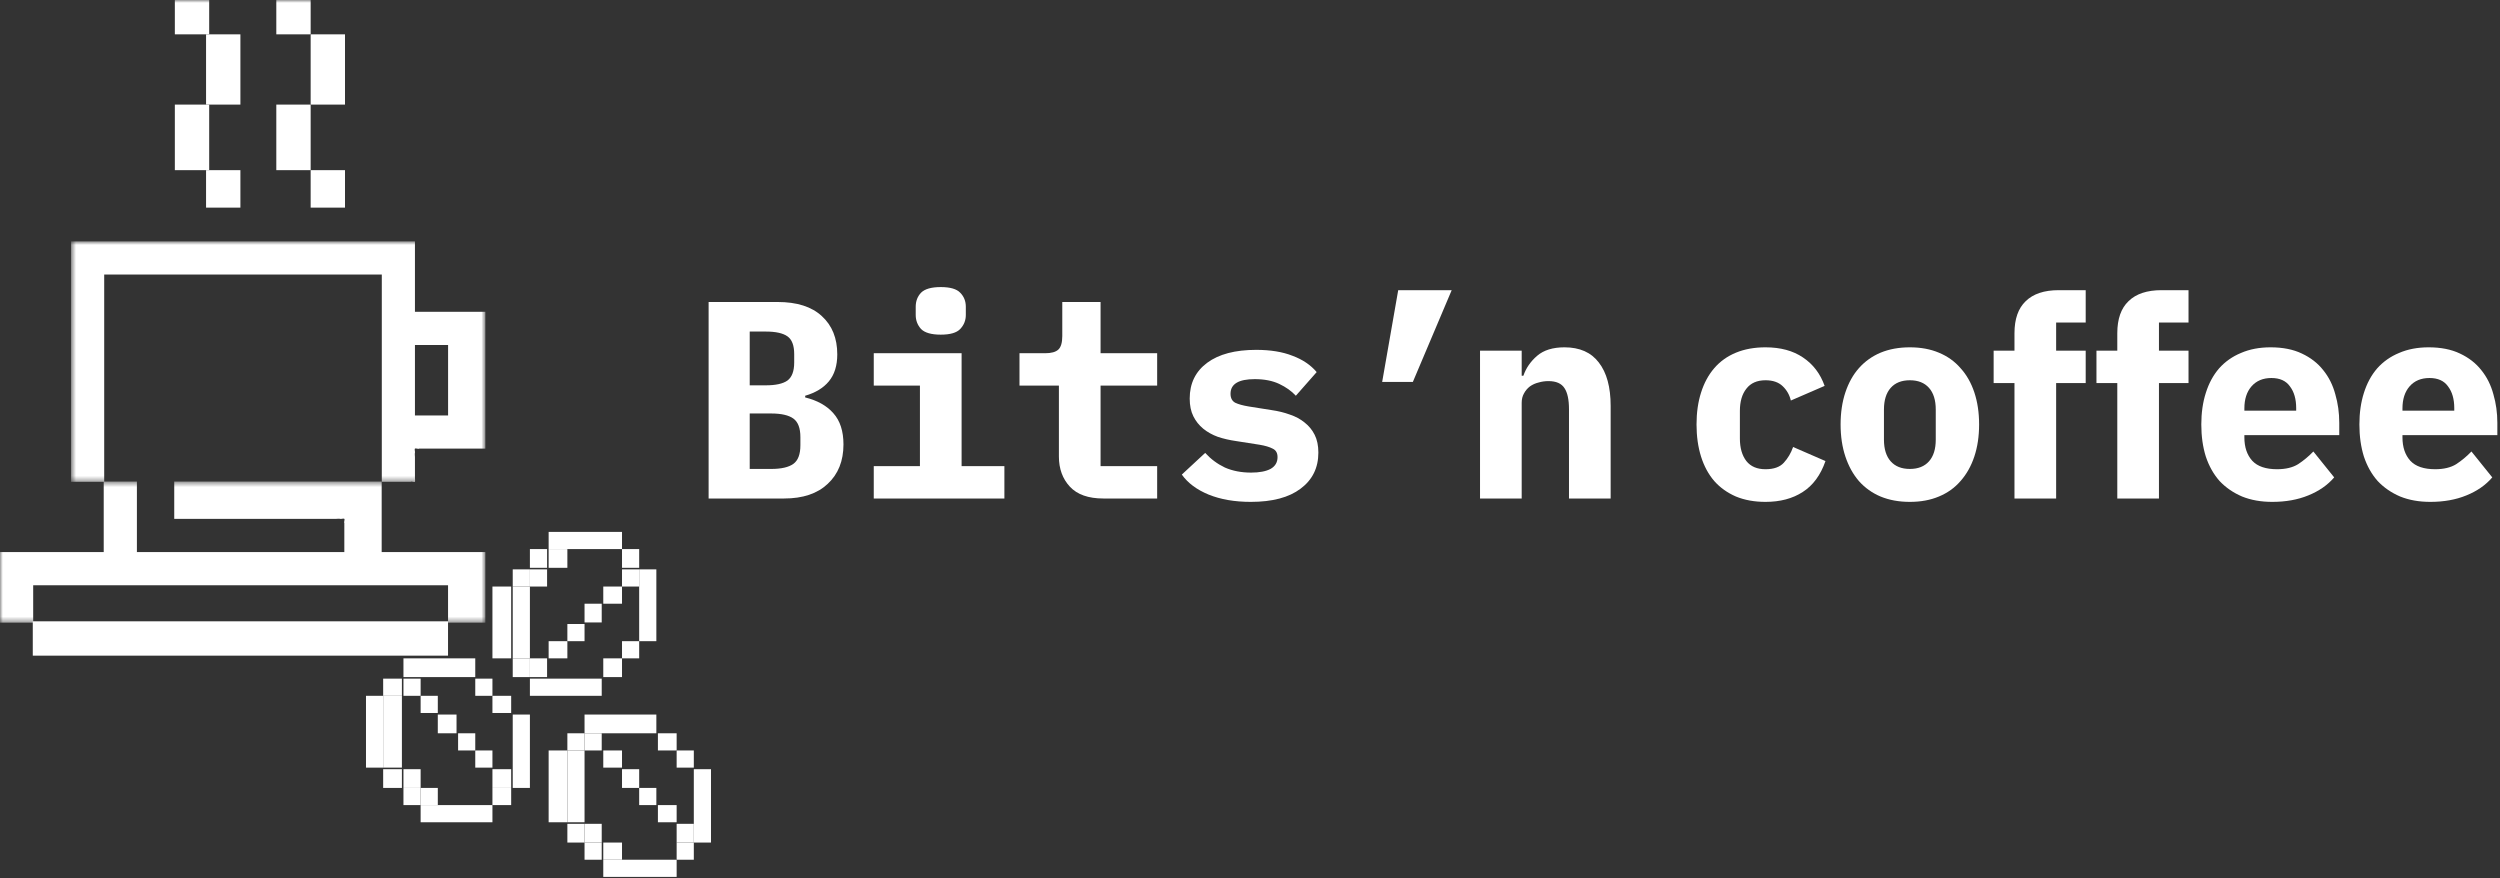 <svg width="444" height="156" viewBox="0 0 444 156" fill="none" xmlns="http://www.w3.org/2000/svg">
<rect x="0" y="0" width="444" height="156" fill="#333333" stroke="none"/>
<mask id="mask0_1565_1318" style="mask-type:alpha" maskUnits="userSpaceOnUse" x="0" y="85" width="87" height="26">
<path d="M6.10352e-05 85.515H86.204V110.581H6.10352e-05V85.515Z" fill="white"/>
</mask>
<g mask="url(#mask0_1565_1318)">
<path fill-rule="evenodd" clip-rule="evenodd" d="M86.204 103.946V110.581H79.573V103.946H72.941H51.577H30.945H5.894V106.895V109.106V110.581H6.10352e-05V98.048H18.42V96.573V93.624V90.675V87.726V85.515H21.37H24.314V98.048H26.526H28.733H30.945H33.889H53.047H55.259H57.471H59.678H61.153V96.573V95.1V92.889C61.033 92.766 61.279 92.274 61.153 92.151C61.033 92.028 60.541 92.211 60.415 92.151C60.23 92.088 59.864 92.151 59.678 92.151H58.209H56.734H54.522H53.047H50.84H44.946H42.733H38.314H36.839H34.627H33.158H30.945V85.515H49.365H67.785V98.048H69.259H71.466H73.678H76.629H81.048H83.254H86.204V103.946Z" fill="white"/>
</g>
<mask id="mask1_1565_1318" style="mask-type:alpha" maskUnits="userSpaceOnUse" x="12" y="42" width="75" height="44">
<path d="M12.62 42.86H86.204V85.603H12.62V42.86Z" fill="white"/>
</mask>
<g mask="url(#mask1_1565_1318)">
<path fill-rule="evenodd" clip-rule="evenodd" d="M79.581 73.786V61.268H73.694V63.477V73.786H79.581ZM86.204 73.049V79.677H74.431C74.305 79.8 73.814 79.554 73.694 79.677C73.575 79.8 73.754 80.291 73.694 80.414C73.635 80.597 73.694 80.965 73.694 81.151V82.622V83.359V84.096V84.83C73.694 84.953 73.754 85.507 73.694 85.567C73.575 85.69 73.084 85.444 72.958 85.567H67.808V84.83V67.159V48.751H65.598H63.395H61.185H58.975H44.998H31.016H18.506V50.959V53.17V55.378V57.586V60.531V62.742V64.951V67.159V72.312V76.732V78.94V81.151V83.359V85.567H12.62V84.096V81.885V78.94V75.994V64.213V58.323V51.695V48.751V45.805V42.86H27.339H42.789H58.245H73.694V48.751V51.695V54.641V55.378H75.904H77.371H79.581H82.527H83.995H86.204V73.049Z" fill="white"/>
</g>
<path fill-rule="evenodd" clip-rule="evenodd" d="M79.57 114.158V116.444H77.356H75.147H72.932H68.509H41.958H15.407H10.984H8.775H5.822V110.345H30.897H55.234H67.033H72.932H79.57V111.868V114.158Z" fill="white"/>
<path fill-rule="evenodd" clip-rule="evenodd" d="M61.272 30.22V36.874H55.172V33.917V32.437V30.22H61.272Z" fill="white"/>
<path fill-rule="evenodd" clip-rule="evenodd" d="M61.272 11.97V18.576H55.172V6.099H61.272V11.97Z" fill="white"/>
<mask id="mask2_1565_1318" style="mask-type:alpha" maskUnits="userSpaceOnUse" x="0" y="0" width="87" height="117">
<path d="M0 116.444H86.224V0H0V116.444Z" fill="white"/>
</mask>
<g mask="url(#mask2_1565_1318)">
<path fill-rule="evenodd" clip-rule="evenodd" d="M49.073 30.22H55.172V18.576H49.073V30.22Z" fill="white"/>
<path fill-rule="evenodd" clip-rule="evenodd" d="M49.073 6.099H55.172V0H49.073V6.099Z" fill="white"/>
<path fill-rule="evenodd" clip-rule="evenodd" d="M42.696 30.22V36.874H36.597V33.917V32.437V30.22H42.696Z" fill="white"/>
<path fill-rule="evenodd" clip-rule="evenodd" d="M42.696 11.97V18.576H36.597V6.099H42.696V11.97Z" fill="white"/>
<path fill-rule="evenodd" clip-rule="evenodd" d="M31.052 30.22H37.151V18.576H31.052V30.22Z" fill="white"/>
<path fill-rule="evenodd" clip-rule="evenodd" d="M31.052 6.099H37.151V0H31.052V6.099Z" fill="white"/>
</g>
<path fill-rule="evenodd" clip-rule="evenodd" d="M123.222 136.608V146.189V149.638H126.272V136.608H123.222Z" fill="white"/>
<path fill-rule="evenodd" clip-rule="evenodd" d="M120.172 152.688H123.222V149.638H120.172V152.688Z" fill="white"/>
<path fill-rule="evenodd" clip-rule="evenodd" d="M120.172 149.638H123.222V146.311H120.172V149.638Z" fill="white"/>
<path fill-rule="evenodd" clip-rule="evenodd" d="M120.172 136.33H123.222V133.281H120.172V136.33Z" fill="white"/>
<path fill-rule="evenodd" clip-rule="evenodd" d="M110.591 152.688H107.142V155.738H110.591H114.041H117.107H120.172V152.688H110.591Z" fill="white"/>
<path fill-rule="evenodd" clip-rule="evenodd" d="M116.845 146.034H120.172V142.984H116.845V146.034Z" fill="white"/>
<path fill-rule="evenodd" clip-rule="evenodd" d="M116.845 133.281H120.172V130.231H116.845V133.281Z" fill="white"/>
<path fill-rule="evenodd" clip-rule="evenodd" d="M116.568 139.935V142.984H113.518V139.935H115.045H116.568Z" fill="white"/>
<path fill-rule="evenodd" clip-rule="evenodd" d="M116.568 126.904V130.231H106.906H103.815V126.904H113.09H116.568Z" fill="white"/>
<path fill-rule="evenodd" clip-rule="evenodd" d="M116.568 110.395V113.873H113.518V104.212V101.12H116.568V110.395Z" fill="white"/>
<path fill-rule="evenodd" clip-rule="evenodd" d="M113.518 136.608V139.935H110.469V136.608H111.992H113.518Z" fill="white"/>
<path fill-rule="evenodd" clip-rule="evenodd" d="M113.518 113.873V116.923H110.469V115.4V113.873H113.518Z" fill="white"/>
<path fill-rule="evenodd" clip-rule="evenodd" d="M110.469 104.17H113.518V101.12H110.469V104.17Z" fill="white"/>
<path fill-rule="evenodd" clip-rule="evenodd" d="M110.469 100.843H113.518V97.516H110.469V100.843Z" fill="white"/>
<path fill-rule="evenodd" clip-rule="evenodd" d="M107.142 152.688H110.469V149.638H107.142V152.688Z" fill="white"/>
<path fill-rule="evenodd" clip-rule="evenodd" d="M107.142 136.33H110.469V133.281H107.142V136.33Z" fill="white"/>
<path fill-rule="evenodd" clip-rule="evenodd" d="M107.142 120.25H110.469V116.923H107.142V120.25Z" fill="white"/>
<path fill-rule="evenodd" clip-rule="evenodd" d="M107.142 107.219H110.469V104.17H107.142V107.219Z" fill="white"/>
<path fill-rule="evenodd" clip-rule="evenodd" d="M97.438 94.466V97.516H100.888H110.469V94.466H97.438Z" fill="white"/>
<path fill-rule="evenodd" clip-rule="evenodd" d="M103.815 152.688H106.864V149.638H103.815V152.688Z" fill="white"/>
<path fill-rule="evenodd" clip-rule="evenodd" d="M106.864 146.311V149.638H103.815V146.311H105.341H106.864Z" fill="white"/>
<path fill-rule="evenodd" clip-rule="evenodd" d="M103.815 133.281H106.864V130.231H103.815V133.281Z" fill="white"/>
<path fill-rule="evenodd" clip-rule="evenodd" d="M106.865 120.527V123.577H97.59H94.111V120.527H97.203H106.865Z" fill="white"/>
<path fill-rule="evenodd" clip-rule="evenodd" d="M103.815 110.546H106.864V107.219H103.815V110.546Z" fill="white"/>
<path fill-rule="evenodd" clip-rule="evenodd" d="M100.765 149.638H103.815V146.311H100.765V149.638Z" fill="white"/>
<path fill-rule="evenodd" clip-rule="evenodd" d="M103.815 136.373V146.034H100.765V139.851V136.759V135.212V133.668V133.281H103.815V136.373Z" fill="white"/>
<path fill-rule="evenodd" clip-rule="evenodd" d="M100.765 133.281H103.815V130.231H100.765V133.281Z" fill="white"/>
<path fill-rule="evenodd" clip-rule="evenodd" d="M100.765 113.873H103.815V110.824H100.765V113.873Z" fill="white"/>
<path fill-rule="evenodd" clip-rule="evenodd" d="M100.765 139.851V146.034H97.438V136.759V133.281H100.765V133.668V135.212V136.759V139.851Z" fill="white"/>
<path fill-rule="evenodd" clip-rule="evenodd" d="M100.765 115.4V116.923H97.438V113.873H100.765V115.4Z" fill="white"/>
<path fill-rule="evenodd" clip-rule="evenodd" d="M97.438 100.843H100.765V97.516H97.438V100.843Z" fill="white"/>
<path fill-rule="evenodd" clip-rule="evenodd" d="M94.111 120.25H97.161V116.923H94.111V120.25Z" fill="white"/>
<path fill-rule="evenodd" clip-rule="evenodd" d="M97.161 102.643V104.17H94.111V101.12H97.161V102.643Z" fill="white"/>
<path fill-rule="evenodd" clip-rule="evenodd" d="M94.111 100.843H97.161V97.516H94.111V100.843Z" fill="white"/>
<path fill-rule="evenodd" clip-rule="evenodd" d="M94.111 126.904V139.935H91.061V136.485V126.904H94.111Z" fill="white"/>
<path fill-rule="evenodd" clip-rule="evenodd" d="M91.061 120.25H94.111V116.923H91.061V120.25Z" fill="white"/>
<path fill-rule="evenodd" clip-rule="evenodd" d="M94.111 113.831V116.923H91.061V110.74V107.648V106.101V104.557V104.17H94.111V113.831Z" fill="white"/>
<path fill-rule="evenodd" clip-rule="evenodd" d="M91.061 104.17H94.111V101.12H91.061V104.17Z" fill="white"/>
<path fill-rule="evenodd" clip-rule="evenodd" d="M87.457 142.984H90.784V139.935H87.457V142.984Z" fill="white"/>
<path fill-rule="evenodd" clip-rule="evenodd" d="M87.457 139.935H90.784V136.608H87.457V139.935Z" fill="white"/>
<path fill-rule="evenodd" clip-rule="evenodd" d="M87.457 126.627H90.784V123.577H87.457V126.627Z" fill="white"/>
<path fill-rule="evenodd" clip-rule="evenodd" d="M90.784 110.74V116.923H87.457V107.648V104.17H90.784V104.557V106.101V107.648V110.74Z" fill="white"/>
<path fill-rule="evenodd" clip-rule="evenodd" d="M87.457 142.984V146.034H78.182H74.704V142.984H77.795H87.457Z" fill="white"/>
<path fill-rule="evenodd" clip-rule="evenodd" d="M87.457 133.281V136.33H84.407V133.281H85.934H87.457Z" fill="white"/>
<path fill-rule="evenodd" clip-rule="evenodd" d="M87.457 120.527V123.577H85.934H84.407V120.527H87.457Z" fill="white"/>
<path fill-rule="evenodd" clip-rule="evenodd" d="M81.358 133.281H84.407V130.231H81.358V133.281Z" fill="white"/>
<path fill-rule="evenodd" clip-rule="evenodd" d="M84.407 116.923V120.25H74.746H71.654V116.923H77.837H84.407Z" fill="white"/>
<path fill-rule="evenodd" clip-rule="evenodd" d="M77.753 130.231H81.08V126.904H77.753V130.231Z" fill="white"/>
<path fill-rule="evenodd" clip-rule="evenodd" d="M77.754 139.935V142.984H74.704V139.935H76.23H77.754Z" fill="white"/>
<path fill-rule="evenodd" clip-rule="evenodd" d="M77.754 123.577V126.627H74.704V123.577H76.23H77.754Z" fill="white"/>
<path fill-rule="evenodd" clip-rule="evenodd" d="M71.654 142.984H74.704V139.935H71.654V142.984Z" fill="white"/>
<path fill-rule="evenodd" clip-rule="evenodd" d="M74.704 136.608V139.935H71.654V136.608H73.177H74.704Z" fill="white"/>
<path fill-rule="evenodd" clip-rule="evenodd" d="M71.654 123.577H74.704V120.527H71.654V123.577Z" fill="white"/>
<path fill-rule="evenodd" clip-rule="evenodd" d="M68.05 139.935H71.377V136.608H68.05V139.935Z" fill="white"/>
<path fill-rule="evenodd" clip-rule="evenodd" d="M71.377 126.669V136.33H68.05V130.147V127.056V125.508V124.738V123.577H71.377V126.669Z" fill="white"/>
<path fill-rule="evenodd" clip-rule="evenodd" d="M68.05 123.577H71.377V120.527H68.05V123.577Z" fill="white"/>
<path fill-rule="evenodd" clip-rule="evenodd" d="M65 123.577V127.056V136.33H68.05V130.147V127.056V125.508V124.738V123.577H65Z" fill="white"/>
<path d="M125.85 53.634H138.1C141.533 53.634 144.15 54.467 145.95 56.134C147.783 57.801 148.7 60.067 148.7 62.934C148.7 64.934 148.2 66.534 147.2 67.734C146.233 68.901 144.833 69.751 143 70.284V70.584C145.167 71.117 146.833 72.051 148 73.384C149.2 74.717 149.8 76.567 149.8 78.934C149.8 81.867 148.867 84.201 147 85.934C145.167 87.667 142.583 88.534 139.25 88.534H125.85V53.634ZM136.95 83.284C138.75 83.284 140.067 82.984 140.9 82.384C141.733 81.784 142.15 80.684 142.15 79.084V77.634C142.15 76.034 141.733 74.934 140.9 74.334C140.067 73.734 138.75 73.434 136.95 73.434H133.15V83.284H136.95ZM136 68.434C137.767 68.434 139.05 68.151 139.85 67.584C140.65 66.984 141.05 65.917 141.05 64.384V62.884C141.05 61.351 140.65 60.301 139.85 59.734C139.05 59.167 137.767 58.884 136 58.884H133.15V68.434H136Z" fill="white"/>
<path d="M167.08 59.434C165.414 59.434 164.247 59.101 163.58 58.434C162.947 57.734 162.63 56.901 162.63 55.934V54.484C162.63 53.484 162.947 52.651 163.58 51.984C164.247 51.317 165.414 50.984 167.08 50.984C168.747 50.984 169.897 51.317 170.53 51.984C171.197 52.651 171.53 53.484 171.53 54.484V55.934C171.53 56.901 171.197 57.734 170.53 58.434C169.897 59.101 168.747 59.434 167.08 59.434ZM155.18 82.784H163.38V68.484H155.18V62.734H170.78V82.784H178.38V88.534H155.18V82.784Z" fill="white"/>
<path d="M195.961 88.534C193.294 88.534 191.311 87.834 190.011 86.434C188.711 85.034 188.061 83.251 188.061 81.084V68.484H181.061V62.734H185.611C186.711 62.734 187.494 62.517 187.961 62.084C188.428 61.651 188.661 60.851 188.661 59.684V53.634H195.461V62.734H205.511V68.484H195.461V82.784H205.511V88.534H195.961Z" fill="white"/>
<path d="M222.141 89.134C219.275 89.134 216.775 88.701 214.641 87.834C212.541 86.967 210.958 85.784 209.891 84.284L214.041 80.434C215.041 81.534 216.208 82.401 217.541 83.034C218.908 83.634 220.458 83.934 222.191 83.934C223.658 83.934 224.808 83.717 225.641 83.284C226.475 82.817 226.891 82.117 226.891 81.184C226.891 80.451 226.608 79.951 226.041 79.684C225.475 79.384 224.691 79.151 223.691 78.984L219.541 78.334C218.375 78.167 217.291 77.917 216.291 77.584C215.291 77.217 214.425 76.734 213.691 76.134C212.958 75.534 212.375 74.801 211.941 73.934C211.508 73.067 211.291 72.017 211.291 70.784C211.291 68.084 212.325 65.967 214.391 64.434C216.458 62.901 219.358 62.134 223.091 62.134C225.625 62.134 227.775 62.484 229.541 63.184C231.341 63.851 232.775 64.817 233.841 66.084L230.141 70.284C229.375 69.451 228.391 68.751 227.191 68.184C225.991 67.617 224.541 67.334 222.841 67.334C219.975 67.334 218.541 68.201 218.541 69.934C218.541 70.701 218.825 71.234 219.391 71.534C219.958 71.801 220.741 72.017 221.741 72.184L225.841 72.834C227.008 73.001 228.091 73.267 229.091 73.634C230.091 73.967 230.958 74.434 231.691 75.034C232.458 75.634 233.058 76.367 233.491 77.234C233.925 78.101 234.141 79.151 234.141 80.384C234.141 83.084 233.091 85.217 230.991 86.784C228.925 88.351 225.975 89.134 222.141 89.134Z" fill="white"/>
<path d="M248.322 51.534H257.822L250.922 67.834H245.472L248.322 51.534Z" fill="white"/>
<path d="M262.852 88.534V62.284H270.252V66.734H270.552C271.019 65.367 271.836 64.184 273.002 63.184C274.169 62.184 275.786 61.684 277.852 61.684C280.552 61.684 282.586 62.584 283.952 64.384C285.352 66.184 286.052 68.751 286.052 72.084V88.534H278.652V72.684C278.652 70.984 278.386 69.734 277.852 68.934C277.319 68.101 276.369 67.684 275.002 67.684C274.402 67.684 273.819 67.767 273.252 67.934C272.686 68.067 272.169 68.301 271.702 68.634C271.269 68.967 270.919 69.384 270.652 69.884C270.386 70.351 270.252 70.901 270.252 71.534V88.534H262.852Z" fill="white"/>
<path d="M313.554 89.134C311.587 89.134 309.837 88.817 308.304 88.184C306.771 87.517 305.487 86.601 304.454 85.434C303.421 84.234 302.637 82.784 302.104 81.084C301.571 79.384 301.304 77.484 301.304 75.384C301.304 73.284 301.571 71.401 302.104 69.734C302.637 68.034 303.421 66.584 304.454 65.384C305.487 64.184 306.771 63.267 308.304 62.634C309.837 62.001 311.587 61.684 313.554 61.684C316.221 61.684 318.437 62.284 320.204 63.484C322.004 64.684 323.287 66.367 324.054 68.534L318.054 71.134C317.821 70.134 317.337 69.284 316.604 68.584C315.871 67.884 314.854 67.534 313.554 67.534C312.054 67.534 310.921 68.034 310.154 69.034C309.387 70.001 309.004 71.317 309.004 72.984V77.884C309.004 79.551 309.387 80.884 310.154 81.884C310.921 82.851 312.054 83.334 313.554 83.334C315.021 83.334 316.104 82.951 316.804 82.184C317.537 81.384 318.087 80.451 318.454 79.384L324.204 81.884C323.337 84.384 321.987 86.217 320.154 87.384C318.354 88.551 316.154 89.134 313.554 89.134Z" fill="white"/>
<path d="M339.19 89.134C337.256 89.134 335.523 88.817 333.99 88.184C332.49 87.551 331.206 86.634 330.14 85.434C329.106 84.234 328.306 82.784 327.74 81.084C327.173 79.384 326.89 77.484 326.89 75.384C326.89 73.284 327.173 71.384 327.74 69.684C328.306 67.984 329.106 66.551 330.14 65.384C331.206 64.184 332.49 63.267 333.99 62.634C335.523 62.001 337.256 61.684 339.19 61.684C341.123 61.684 342.84 62.001 344.34 62.634C345.873 63.267 347.156 64.184 348.19 65.384C349.256 66.551 350.073 67.984 350.64 69.684C351.206 71.384 351.49 73.284 351.49 75.384C351.49 77.484 351.206 79.384 350.64 81.084C350.073 82.784 349.256 84.234 348.19 85.434C347.156 86.634 345.873 87.551 344.34 88.184C342.84 88.817 341.123 89.134 339.19 89.134ZM339.19 83.284C340.656 83.284 341.79 82.834 342.59 81.934C343.39 81.034 343.79 79.751 343.79 78.084V72.734C343.79 71.067 343.39 69.784 342.59 68.884C341.79 67.984 340.656 67.534 339.19 67.534C337.723 67.534 336.59 67.984 335.79 68.884C334.99 69.784 334.59 71.067 334.59 72.734V78.084C334.59 79.751 334.99 81.034 335.79 81.934C336.59 82.834 337.723 83.284 339.19 83.284Z" fill="white"/>
<path d="M357.77 68.034H354.07V62.284H357.77V59.184C357.77 56.651 358.436 54.751 359.77 53.484C361.103 52.184 363.053 51.534 365.62 51.534H370.42V57.284H365.17V62.284H370.42V68.034H365.17V88.534H357.77V68.034Z" fill="white"/>
<path d="M376.031 68.034H372.331V62.284H376.031V59.184C376.031 56.651 376.698 54.751 378.031 53.484C379.365 52.184 381.315 51.534 383.881 51.534H388.681V57.284H383.431V62.284H388.681V68.034H383.431V88.534H376.031V68.034Z" fill="white"/>
<path d="M403.552 89.134C401.552 89.134 399.769 88.817 398.202 88.184C396.636 87.517 395.302 86.601 394.202 85.434C393.136 84.234 392.319 82.784 391.752 81.084C391.219 79.384 390.952 77.484 390.952 75.384C390.952 73.317 391.219 71.451 391.752 69.784C392.286 68.084 393.069 66.634 394.102 65.434C395.169 64.234 396.469 63.317 398.002 62.684C399.536 62.017 401.286 61.684 403.252 61.684C405.419 61.684 407.269 62.051 408.802 62.784C410.369 63.517 411.636 64.501 412.602 65.734C413.602 66.967 414.319 68.401 414.752 70.034C415.219 71.634 415.452 73.317 415.452 75.084V77.284H398.602V77.684C398.602 79.417 399.069 80.801 400.002 81.834C400.936 82.834 402.402 83.334 404.402 83.334C405.936 83.334 407.186 83.034 408.152 82.434C409.119 81.801 410.019 81.051 410.852 80.184L414.552 84.784C413.386 86.151 411.852 87.217 409.952 87.984C408.086 88.751 405.952 89.134 403.552 89.134ZM403.402 67.134C401.902 67.134 400.719 67.634 399.852 68.634C399.019 69.601 398.602 70.901 398.602 72.534V72.934H407.802V72.484C407.802 70.884 407.436 69.601 406.702 68.634C406.002 67.634 404.902 67.134 403.402 67.134Z" fill="white"/>
<path d="M431.628 89.134C429.628 89.134 427.845 88.817 426.279 88.184C424.712 87.517 423.379 86.601 422.279 85.434C421.212 84.234 420.395 82.784 419.828 81.084C419.295 79.384 419.029 77.484 419.029 75.384C419.029 73.317 419.295 71.451 419.828 69.784C420.362 68.084 421.145 66.634 422.178 65.434C423.245 64.234 424.545 63.317 426.078 62.684C427.612 62.017 429.362 61.684 431.328 61.684C433.495 61.684 435.345 62.051 436.878 62.784C438.445 63.517 439.712 64.501 440.678 65.734C441.678 66.967 442.395 68.401 442.828 70.034C443.295 71.634 443.529 73.317 443.529 75.084V77.284H426.678V77.684C426.678 79.417 427.145 80.801 428.078 81.834C429.012 82.834 430.478 83.334 432.478 83.334C434.012 83.334 435.262 83.034 436.228 82.434C437.195 81.801 438.095 81.051 438.928 80.184L442.628 84.784C441.462 86.151 439.928 87.217 438.029 87.984C436.162 88.751 434.028 89.134 431.628 89.134ZM431.478 67.134C429.978 67.134 428.795 67.634 427.928 68.634C427.095 69.601 426.678 70.901 426.678 72.534V72.934H435.878V72.484C435.878 70.884 435.512 69.601 434.779 68.634C434.078 67.634 432.978 67.134 431.478 67.134Z" fill="white"/>
</svg>
